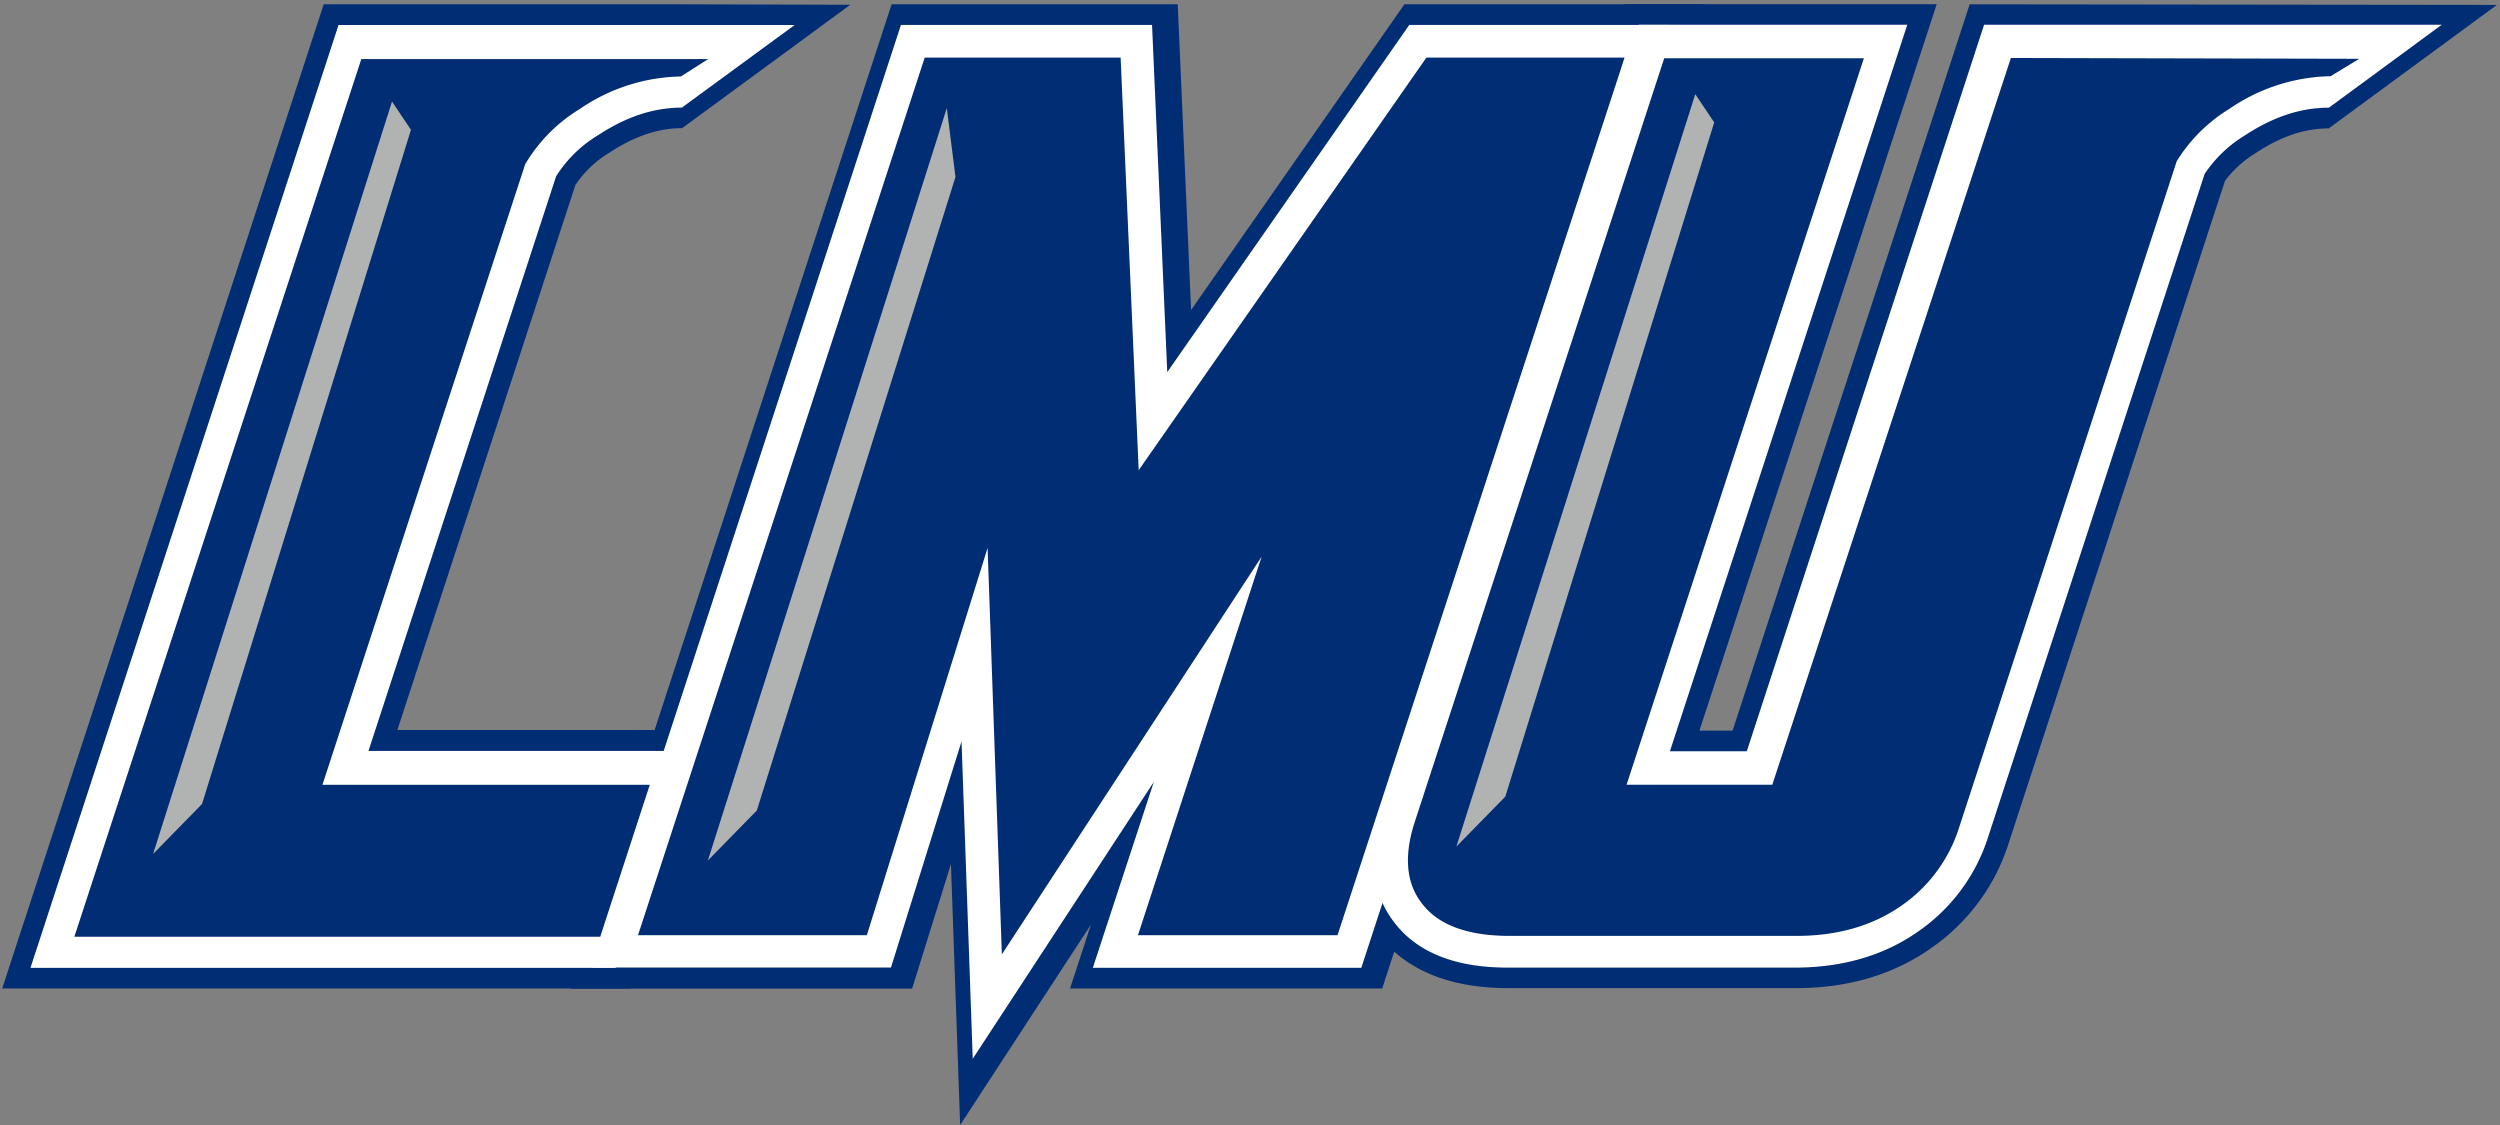 <svg width="160" height="72" viewBox="0 0 160 72" xmlns="http://www.w3.org/2000/svg"><rect x="0" y="0" width="160" height="72" fill="#808080" stroke="none"/><g fill-rule="nonzero" fill="none"><path d="M40.38 63.26H.142L20.718.275h22.937l10.764.03-10.764 7.897c-1.522 0-3.028.505-4.606 1.54l-.052.03a6.978 6.978 0 0 0-2.17 2.063L25.431 46.722h20.349l-5.4 16.538z" fill="#002D74"/><path fill="#002D74" d="M61.449 72l-.589-16.701-2.484 7.972H36.49L57.063.275h18.312l.854 19.566L89.883.275h19.171L88.462 63.26H68.483l1.335-4.083z"/><path d="M126.06.275l-15.175 46.488h-2.122L123.95.267h-19.976L87.239 51.484c-1.346 4.12-.198 6.825 1.018 8.376 1.727 2.227 4.517 3.381 8.284 3.381h18.38c3.356 0 6.265-.865 8.663-2.557a12.89 12.89 0 0 0 4.98-6.747L142.4 11.572a7.115 7.115 0 0 1 1.977-1.785l.052-.034c1.578-1.035 3.088-1.536 4.61-1.536l10.76-7.902-33.738-.04z" fill="#002D74"/><path d="M39.4 61.942H1.95L21.666 1.6h29.192l-7.22 5.288c-1.79 0-3.54.572-5.341 1.752l-.034.022a8.13 8.13 0 0 0-2.67 2.617l-12.01 36.78h20.353L39.4 61.941z" fill="#FFFFFF"/><path fill="#FFFFFF" d="M62.255 67.762l-.717-20.313-4.516 14.475H37.945L57.66 1.596h16.071l.973 22.22 15.489-22.22h16.645L87.124 61.939H69.941l3.905-11.899z"/><path d="M126.982 1.585L111.795 48.08h-4.92l15.191-46.495H104.88L88.444 51.899c-1.168 3.57-.213 5.86.805 7.156 1.466 1.907 3.898 2.872 7.232 2.872h18.39c3.063 0 5.726-.783 7.904-2.32a11.613 11.613 0 0 0 4.475-6.07l13.845-42.403c.665-1 1.544-1.84 2.573-2.464l.034-.023c1.805-1.18 3.554-1.755 5.348-1.755l7.22-5.307h-29.288z" fill="#FFFFFF"/><path d="M38.415 59.95H4.759L23.124 3.781h22.198l-1.745 1.113a11.799 11.799 0 0 0-6.494 2.097 10.208 10.208 0 0 0-3.472 3.522L20.636 50.226h20.95l-3.171 9.723zm25.704 1.128l-.913-26.01-7.728 24.785H40.832l18.35-56.168H71.72l1.156 26.407L91.29 3.685h12.68l-.239.743-18.13 55.425H72.829l7.914-24.224L64.12 61.078zM128.697 3.71l-15.272 46.515H104.1L119.288 3.73H106.51L90.544 52.605c-.709 2.174-.552 3.937.47 5.229 1.044 1.37 2.924 2.063 5.594 2.063h18.383c2.61 0 4.875-.653 6.713-1.944a9.578 9.578 0 0 0 3.682-5.003l13.926-42.636a10.235 10.235 0 0 1 3.357-3.34 11.799 11.799 0 0 1 6.489-2.097l1.831-1.114-22.292-.052z" fill="#002D74"/><path d="M25.089 6.499l1.212 1.807-13.37 43.148-3.133 3.2L25.089 6.498zm35.506.419l.556 4.409-12.715 40.546-3.133 3.2L60.595 6.918zm47.903-.89l1.212 1.807-13.37 43.148-3.133 3.199 15.29-48.155z" fill="#B0B3B2"/></g></svg>